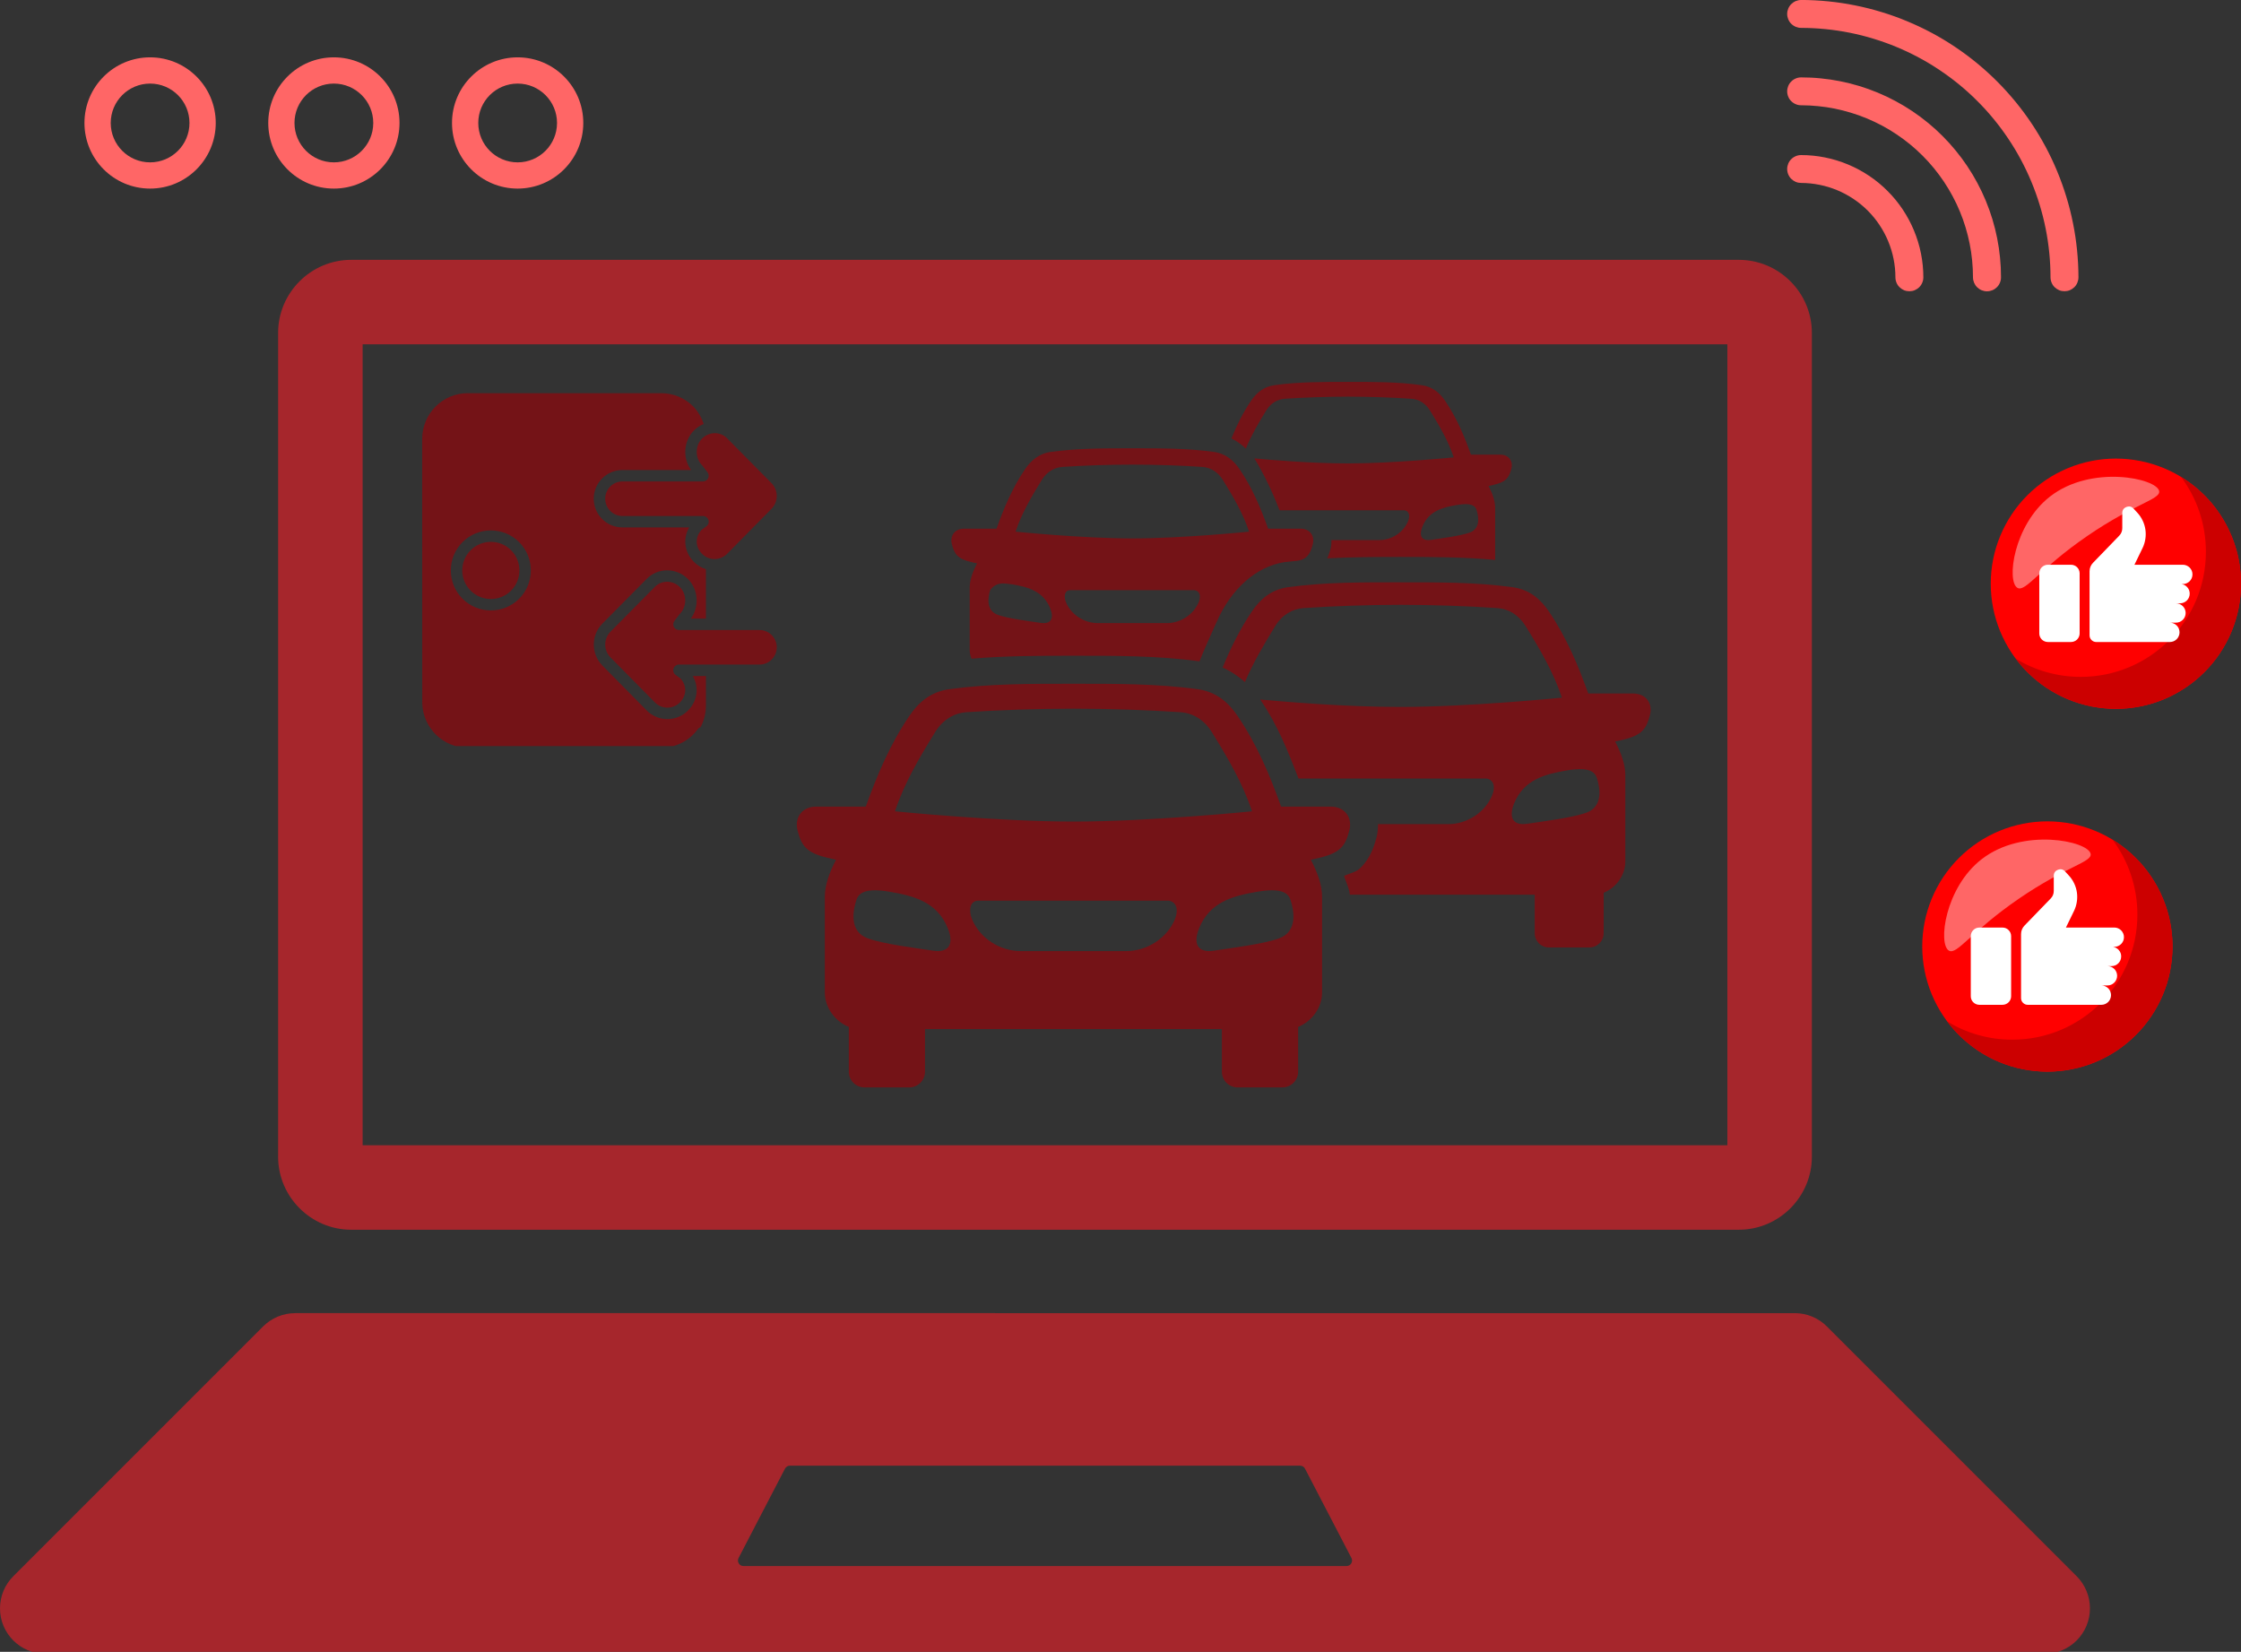 <?xml version="1.0" encoding="UTF-8" standalone="no"?>
<svg
   width="349.224"
   zoomAndPan="magnify"
   viewBox="0 0 261.918 193.066"
   height="257.422"
   preserveAspectRatio="xMidYMid"
   version="1.0"
   id="svg2647"
   xmlns="http://www.w3.org/2000/svg"
   xmlns:svg="http://www.w3.org/2000/svg">
  <rect x="0" y="0" width="261.918" height="193.066" fill="#333333" stroke="none"/>
  <defs
     id="defs884">
    <clipPath
       id="8545fb13a8">
      <path
         d="m 463.277,185 h 244.266 v 39.879 H 463.277 Z m 0,0"
         clip-rule="nonzero"
         id="path722" />
    </clipPath>
    <clipPath
       id="7015ad6479">
      <path
         d="M 495,62.129 H 676 V 176 H 495 Z m 0,0"
         clip-rule="nonzero"
         id="path723" />
    </clipPath>
    <clipPath
       id="be80c96999">
      <path
         d="M 672.074,49 H 689 v 17 h -16.926 z m 0,0"
         clip-rule="nonzero"
         id="path724" />
    </clipPath>
    <clipPath
       id="ce3f6c3572">
      <path
         d="M 672.074,40 H 698 v 26 h -25.926 z m 0,0"
         clip-rule="nonzero"
         id="path725" />
    </clipPath>
    <clipPath
       id="4aadc64de4">
      <path
         d="m 672.074,31.738 h 34.5 V 66 h -34.5 z m 0,0"
         clip-rule="nonzero"
         id="path726" />
    </clipPath>
    <clipPath
       id="266027ee03">
      <path
         d="m 695.945,85.41 h 29.25 v 29.25 h -29.25 z m 0,0"
         clip-rule="nonzero"
         id="path727" />
    </clipPath>
    <clipPath
       id="4f2ac3a85b">
      <path
         d="m 698,87 h 27.195 v 27.66 H 698 Z m 0,0"
         clip-rule="nonzero"
         id="path728" />
    </clipPath>
    <clipPath
       id="f8e0671ab1">
      <path
         d="m 687.938,127.812 h 29.25 v 29.25 h -29.25 z m 0,0"
         clip-rule="nonzero"
         id="path729" />
    </clipPath>
    <clipPath
       id="cbad76c0fa">
      <path
         d="m 690,129 h 27.188 v 28.062 H 690 Z m 0,0"
         clip-rule="nonzero"
         id="path730" />
    </clipPath>
    <clipPath
       id="f96dd1a338">
      <path
         d="M 473.148,38.496 H 489 V 54 h -15.852 z m 0,0"
         clip-rule="nonzero"
         id="path731" />
    </clipPath>
    <clipPath
       id="d0d1abf116">
      <path
         d="m 494,38.496 h 16 V 54 h -16 z m 0,0"
         clip-rule="nonzero"
         id="path732" />
    </clipPath>
    <clipPath
       id="7a3567921e">
      <path
         d="m 516,38.496 h 15.648 V 54 H 516 Z m 0,0"
         clip-rule="nonzero"
         id="path733" />
    </clipPath>
    <clipPath
       id="478deab92e">
      <path
         d="m 607,76.266 h 33 V 98 h -33 z m 0,0"
         clip-rule="nonzero"
         id="path734" />
    </clipPath>
    <clipPath
       id="f3a0bada39">
      <path
         d="m 606,99 h 50.559 v 44 H 606 Z m 0,0"
         clip-rule="nonzero"
         id="path735" />
    </clipPath>
    <clipPath
       id="10314c158f">
      <path
         d="M 556.059,111 H 622 v 48 h -65.941 z m 0,0"
         clip-rule="nonzero"
         id="path736" />
    </clipPath>
    <clipPath
       id="fa6bed413d">
      <path
         d="m 512.621,77.766 h 33.16 v 41.25 h -33.16 z m 0,0"
         clip-rule="nonzero"
         id="path737" />
    </clipPath>
    <clipPath
       id="b71fe34066">
      <path
         d="m 534,82 h 20.617 V 98 H 534 Z m 0,0"
         clip-rule="nonzero"
         id="path738" />
    </clipPath>
    <clipPath
       id="e9230ad9f4">
      <path
         d="m 534,99 h 20.617 v 16 H 534 Z m 0,0"
         clip-rule="nonzero"
         id="path739" />
    </clipPath>
  </defs>
  <g
     id="g2648"
     transform="translate(-463.277,-31.813)">
    <g
       clip-path="url(#8545fb13a8)"
       id="g920">
      <path
         fill="#a6262c"
         d="m 620.652,214.852 h -70.48 c -0.484,0 -0.797,-0.512 -0.574,-0.941 l 5.426,-10.441 c 0.109,-0.215 0.332,-0.348 0.57,-0.348 h 59.633 c 0.242,0 0.461,0.133 0.574,0.348 l 5.426,10.441 c 0.223,0.43 -0.09,0.941 -0.574,0.941 z m 85.336,1.188 -29.188,-29.188 c -0.996,-1 -2.348,-1.559 -3.758,-1.559 H 497.781 c -1.41,0 -2.762,0.559 -3.758,1.559 l -29.188,29.188 c -1,0.996 -1.559,2.348 -1.559,3.758 0,2.934 2.383,5.312 5.316,5.312 h 233.637 c 2.934,0 5.312,-2.379 5.312,-5.312 0,-1.41 -0.559,-2.762 -1.555,-3.758"
         fill-opacity="1"
         fill-rule="nonzero"
         id="path919" />
    </g>
    <g
       clip-path="url(#7015ad6479)"
       id="g921">
      <path
         fill="#a6262c"
         d="m 666.508,62.184 h -162.191 c -4.695,0 -8.535,3.84 -8.535,8.531 v 96.297 c 0,4.691 3.84,8.531 8.535,8.531 h 162.191 c 4.691,0 8.531,-3.84 8.531,-8.531 V 70.715 c 0,-4.691 -3.84,-8.531 -8.531,-8.531 z m -1.344,9.875 V 165.668 H 505.66 V 72.059 h 159.504"
         fill-opacity="1"
         fill-rule="nonzero"
         id="path920" />
    </g>
    <g
       clip-path="url(#be80c96999)"
       id="g922">
      <path
         fill="#ff6666"
         d="m 673.785,49.938 c -0.219,0 -0.426,0.039 -0.625,0.125 -0.199,0.082 -0.375,0.199 -0.527,0.352 -0.156,0.152 -0.273,0.328 -0.355,0.527 -0.082,0.203 -0.125,0.41 -0.125,0.625 0,0.215 0.043,0.426 0.125,0.625 0.082,0.199 0.199,0.375 0.355,0.527 0.152,0.152 0.328,0.27 0.527,0.355 0.199,0.082 0.406,0.121 0.625,0.121 0.723,0.004 1.438,0.074 2.148,0.219 0.707,0.141 1.398,0.352 2.066,0.629 0.668,0.277 1.301,0.617 1.902,1.02 0.602,0.402 1.16,0.859 1.672,1.371 0.512,0.512 0.965,1.066 1.367,1.668 0.402,0.602 0.742,1.238 1.02,1.906 0.277,0.668 0.488,1.355 0.629,2.066 0.145,0.711 0.215,1.426 0.215,2.148 0,0.219 0.043,0.426 0.125,0.625 0.082,0.203 0.199,0.379 0.355,0.531 0.152,0.152 0.328,0.27 0.527,0.355 0.199,0.082 0.41,0.121 0.625,0.121 0.219,0 0.426,-0.039 0.625,-0.121 0.199,-0.086 0.379,-0.203 0.531,-0.355 0.152,-0.152 0.27,-0.328 0.352,-0.531 0.086,-0.199 0.125,-0.406 0.125,-0.625 0,-0.938 -0.094,-1.863 -0.277,-2.785 -0.184,-0.918 -0.457,-1.812 -0.816,-2.676 -0.359,-0.867 -0.801,-1.691 -1.32,-2.469 -0.52,-0.781 -1.113,-1.5 -1.777,-2.164 -0.664,-0.664 -1.383,-1.258 -2.164,-1.777 -0.777,-0.52 -1.602,-0.961 -2.469,-1.32 -0.863,-0.359 -1.758,-0.633 -2.676,-0.816 -0.922,-0.184 -1.848,-0.277 -2.785,-0.277 z m 0,0"
         fill-opacity="1"
         fill-rule="nonzero"
         id="path921" />
    </g>
    <g
       clip-path="url(#ce3f6c3572)"
       id="g923">
      <path
         fill="#ff6666"
         d="m 673.785,40.859 c -0.219,0 -0.426,0.039 -0.625,0.125 -0.199,0.082 -0.375,0.199 -0.527,0.352 -0.156,0.152 -0.273,0.328 -0.355,0.527 -0.082,0.199 -0.125,0.41 -0.125,0.625 0,0.215 0.043,0.426 0.125,0.625 0.082,0.199 0.199,0.375 0.355,0.527 0.152,0.152 0.328,0.27 0.527,0.352 0.199,0.086 0.406,0.125 0.625,0.125 0.656,0 1.312,0.035 1.969,0.102 0.652,0.062 1.305,0.16 1.949,0.289 0.645,0.129 1.281,0.293 1.91,0.484 0.633,0.191 1.25,0.41 1.859,0.664 0.605,0.254 1.199,0.535 1.781,0.844 0.578,0.312 1.141,0.648 1.688,1.016 0.547,0.367 1.074,0.758 1.586,1.176 0.508,0.418 0.992,0.859 1.457,1.324 0.469,0.465 0.906,0.953 1.324,1.461 0.418,0.512 0.809,1.039 1.176,1.586 0.363,0.547 0.703,1.109 1.012,1.691 0.312,0.578 0.594,1.172 0.844,1.781 0.254,0.609 0.473,1.227 0.664,1.855 0.191,0.633 0.352,1.27 0.48,1.914 0.129,0.645 0.227,1.297 0.289,1.949 0.066,0.656 0.098,1.312 0.098,1.969 0,0.219 0.043,0.426 0.125,0.629 0.086,0.199 0.203,0.379 0.355,0.531 0.156,0.152 0.332,0.273 0.531,0.355 0.203,0.082 0.41,0.125 0.629,0.125 0.215,0 0.426,-0.043 0.625,-0.125 0.203,-0.082 0.379,-0.203 0.531,-0.355 0.156,-0.152 0.273,-0.332 0.355,-0.531 0.086,-0.203 0.125,-0.41 0.125,-0.629 0,-0.766 -0.035,-1.527 -0.113,-2.289 -0.074,-0.762 -0.184,-1.516 -0.336,-2.27 -0.148,-0.75 -0.332,-1.492 -0.555,-2.223 -0.223,-0.73 -0.48,-1.453 -0.773,-2.16 -0.293,-0.707 -0.621,-1.398 -0.98,-2.07 -0.359,-0.676 -0.754,-1.332 -1.18,-1.969 -0.426,-0.637 -0.879,-1.25 -1.367,-1.84 -0.484,-0.594 -0.996,-1.16 -1.539,-1.699 -0.539,-0.543 -1.105,-1.055 -1.699,-1.539 -0.59,-0.488 -1.203,-0.941 -1.84,-1.367 -0.637,-0.426 -1.293,-0.82 -1.969,-1.18 -0.672,-0.359 -1.363,-0.688 -2.07,-0.98 -0.707,-0.293 -1.43,-0.551 -2.16,-0.773 -0.73,-0.223 -1.473,-0.406 -2.223,-0.555 -0.754,-0.152 -1.508,-0.262 -2.27,-0.336 -0.762,-0.078 -1.523,-0.113 -2.289,-0.113 z m 0,0"
         fill-opacity="1"
         fill-rule="nonzero"
         id="path922" />
    </g>
    <g
       clip-path="url(#4aadc64de4)"
       id="g924">
      <path
         fill="#ff6666"
         d="m 673.785,31.812 c -0.219,0 -0.426,0.043 -0.625,0.125 -0.199,0.082 -0.375,0.203 -0.527,0.355 -0.156,0.152 -0.273,0.328 -0.355,0.527 -0.082,0.199 -0.125,0.406 -0.125,0.625 0,0.215 0.043,0.422 0.125,0.621 0.082,0.199 0.199,0.379 0.355,0.531 0.152,0.152 0.328,0.27 0.527,0.352 0.199,0.082 0.406,0.125 0.625,0.125 0.953,0 1.906,0.051 2.855,0.145 0.949,0.094 1.891,0.234 2.828,0.422 0.934,0.188 1.859,0.418 2.773,0.699 0.91,0.277 1.809,0.598 2.691,0.965 0.879,0.363 1.742,0.773 2.582,1.223 0.844,0.449 1.66,0.941 2.453,1.473 0.793,0.531 1.559,1.098 2.297,1.703 0.738,0.605 1.445,1.246 2.117,1.922 0.676,0.672 1.316,1.379 1.922,2.117 0.605,0.738 1.172,1.504 1.703,2.297 0.531,0.793 1.023,1.609 1.473,2.453 0.449,0.84 0.859,1.703 1.223,2.582 0.367,0.883 0.688,1.781 0.965,2.691 0.281,0.914 0.512,1.84 0.699,2.773 0.188,0.938 0.328,1.879 0.422,2.828 0.094,0.949 0.145,1.902 0.145,2.855 0,0.219 0.043,0.426 0.125,0.625 0.082,0.203 0.199,0.379 0.352,0.531 0.156,0.152 0.332,0.27 0.531,0.355 0.199,0.082 0.41,0.121 0.625,0.121 0.215,0 0.426,-0.039 0.625,-0.121 0.199,-0.086 0.375,-0.203 0.531,-0.355 0.152,-0.152 0.27,-0.328 0.352,-0.531 0.082,-0.199 0.125,-0.406 0.125,-0.625 -0.004,-1.059 -0.059,-2.117 -0.164,-3.172 -0.105,-1.059 -0.262,-2.105 -0.473,-3.145 -0.207,-1.039 -0.465,-2.066 -0.777,-3.082 -0.309,-1.016 -0.668,-2.012 -1.074,-2.992 -0.406,-0.98 -0.859,-1.938 -1.359,-2.871 -0.504,-0.938 -1.047,-1.844 -1.637,-2.727 -0.59,-0.883 -1.223,-1.734 -1.898,-2.555 -0.672,-0.816 -1.383,-1.602 -2.133,-2.352 -0.75,-0.75 -1.535,-1.465 -2.355,-2.137 -0.82,-0.672 -1.672,-1.305 -2.555,-1.895 -0.879,-0.59 -1.789,-1.137 -2.723,-1.637 -0.938,-0.5 -1.895,-0.953 -2.875,-1.359 -0.98,-0.41 -1.977,-0.766 -2.992,-1.074 -1.016,-0.312 -2.043,-0.57 -3.082,-0.777 -1.039,-0.211 -2.086,-0.367 -3.145,-0.473 -1.055,-0.105 -2.113,-0.16 -3.172,-0.164 z m 0,0"
         fill-opacity="1"
         fill-rule="nonzero"
         id="path923" />
    </g>
    <g
       clip-path="url(#266027ee03)"
       id="g925">
      <path
         fill="#ff0000"
         d="m 725.195,100.035 c 0,0.961 -0.094,1.91 -0.277,2.852 -0.188,0.941 -0.465,1.855 -0.836,2.746 -0.367,0.887 -0.816,1.727 -1.352,2.527 -0.531,0.797 -1.137,1.535 -1.816,2.215 -0.68,0.68 -1.418,1.285 -2.219,1.82 -0.797,0.531 -1.641,0.984 -2.527,1.352 -0.887,0.367 -1.801,0.645 -2.742,0.832 -0.941,0.188 -1.895,0.281 -2.855,0.281 -0.957,0 -1.91,-0.094 -2.852,-0.281 -0.941,-0.188 -1.855,-0.465 -2.742,-0.832 -0.887,-0.367 -1.73,-0.82 -2.531,-1.352 -0.797,-0.535 -1.535,-1.141 -2.215,-1.82 -0.68,-0.68 -1.285,-1.418 -1.82,-2.215 -0.531,-0.801 -0.98,-1.641 -1.352,-2.527 -0.367,-0.891 -0.645,-1.805 -0.832,-2.746 -0.188,-0.941 -0.281,-1.891 -0.281,-2.852 0,-0.961 0.094,-1.914 0.281,-2.855 0.188,-0.941 0.465,-1.855 0.832,-2.742 0.371,-0.887 0.82,-1.73 1.352,-2.527 0.535,-0.801 1.141,-1.539 1.82,-2.219 0.68,-0.676 1.418,-1.285 2.215,-1.816 0.801,-0.535 1.645,-0.984 2.531,-1.352 0.887,-0.367 1.801,-0.645 2.742,-0.832 0.941,-0.188 1.895,-0.281 2.852,-0.281 0.961,0 1.914,0.094 2.855,0.281 0.941,0.188 1.855,0.465 2.742,0.832 0.887,0.367 1.73,0.816 2.527,1.352 0.801,0.531 1.539,1.141 2.219,1.816 0.68,0.68 1.285,1.418 1.816,2.219 0.535,0.797 0.984,1.641 1.352,2.527 0.371,0.887 0.648,1.801 0.836,2.742 0.184,0.941 0.277,1.895 0.277,2.855 z m 0,0"
         fill-opacity="1"
         fill-rule="nonzero"
         id="path924" />
    </g>
    <path
       fill="#ff6666"
       d="m 715.629,89.211 c 0.176,0.973 -2.859,1.453 -8.363,5.223 -5.625,3.852 -7.262,6.641 -8.203,6.086 -1.293,-0.762 -0.457,-7.352 3.816,-10.676 4.828,-3.762 12.477,-2.125 12.75,-0.633 z m 0,0"
       fill-opacity="1"
       fill-rule="nonzero"
       id="path925" />
    <g
       clip-path="url(#4f2ac3a85b)"
       id="g926">
      <path
         fill="#cc0000"
         d="m 718.176,87.539 c 1.832,2.441 2.918,5.477 2.918,8.762 0,8.078 -6.551,14.625 -14.625,14.625 -2.789,0 -5.391,-0.777 -7.605,-2.129 2.668,3.559 6.918,5.863 11.711,5.863 8.074,0 14.625,-6.547 14.625,-14.625 -0.004,-5.293 -2.812,-9.926 -7.023,-12.496 z m 0,0"
         fill-opacity="1"
         fill-rule="nonzero"
         id="path926" />
    </g>
    <path
       fill="#ffffff"
       d="m 719.199,101.199 c 0,0.148 -0.027,0.293 -0.086,0.43 -0.055,0.141 -0.137,0.262 -0.242,0.367 -0.109,0.105 -0.23,0.188 -0.367,0.246 -0.141,0.059 -0.285,0.086 -0.434,0.086 h -0.477 c 0.152,0 0.297,0.027 0.434,0.086 0.137,0.059 0.262,0.141 0.367,0.246 0.105,0.105 0.188,0.227 0.246,0.367 0.055,0.137 0.086,0.281 0.086,0.43 0,0.152 -0.031,0.297 -0.086,0.434 -0.059,0.141 -0.141,0.262 -0.246,0.367 -0.105,0.105 -0.23,0.188 -0.367,0.246 -0.137,0.055 -0.281,0.086 -0.434,0.086 h -0.711 c 0.148,0 0.293,0.027 0.434,0.086 0.137,0.059 0.258,0.137 0.367,0.246 0.105,0.105 0.188,0.227 0.242,0.363 0.059,0.141 0.086,0.285 0.086,0.434 0,0.152 -0.027,0.297 -0.086,0.434 -0.055,0.137 -0.137,0.262 -0.242,0.367 -0.109,0.105 -0.23,0.188 -0.367,0.246 -0.141,0.055 -0.285,0.086 -0.434,0.086 h -8.602 c -0.219,0 -0.402,-0.078 -0.555,-0.23 -0.152,-0.152 -0.23,-0.336 -0.23,-0.551 v -7.473 c 0,-0.395 0.141,-0.734 0.414,-1.016 l 3.043,-3.145 c 0.246,-0.25 0.367,-0.551 0.367,-0.898 v -1.754 c -0.004,-0.348 0.16,-0.586 0.488,-0.715 0.324,-0.125 0.605,-0.059 0.84,0.199 l 0.438,0.477 c 0.254,0.273 0.457,0.578 0.617,0.914 0.16,0.336 0.266,0.688 0.32,1.055 0.051,0.367 0.051,0.734 -0.008,1.102 -0.055,0.367 -0.164,0.719 -0.324,1.051 l -0.949,1.953 h 5.652 c 0.148,0 0.293,0.027 0.434,0.086 0.141,0.059 0.262,0.141 0.367,0.246 0.105,0.105 0.188,0.23 0.246,0.367 0.055,0.141 0.086,0.285 0.082,0.438 0,0.625 -0.52,1.125 -1.145,1.125 h -0.121 c 0.273,0.047 0.496,0.172 0.676,0.383 0.18,0.211 0.266,0.457 0.266,0.734 z m -12.863,4.648 v -7.023 c 0,-0.133 -0.027,-0.262 -0.078,-0.383 -0.051,-0.125 -0.121,-0.234 -0.219,-0.328 -0.094,-0.094 -0.199,-0.164 -0.324,-0.215 -0.121,-0.051 -0.25,-0.078 -0.383,-0.078 h -2.711 c -0.133,0 -0.262,0.027 -0.383,0.078 -0.121,0.051 -0.23,0.121 -0.324,0.215 -0.094,0.094 -0.168,0.203 -0.219,0.328 -0.051,0.121 -0.074,0.25 -0.074,0.383 v 7.023 c 0,0.133 0.023,0.262 0.074,0.383 0.051,0.125 0.125,0.23 0.219,0.328 0.094,0.094 0.203,0.164 0.324,0.215 0.121,0.051 0.25,0.078 0.383,0.078 h 2.711 c 0.133,0 0.262,-0.027 0.383,-0.078 0.125,-0.051 0.23,-0.121 0.324,-0.215 0.098,-0.098 0.168,-0.203 0.219,-0.328 0.051,-0.121 0.078,-0.25 0.078,-0.383 z m 0,0"
       fill-opacity="1"
       fill-rule="nonzero"
       id="path927" />
    <g
       clip-path="url(#f8e0671ab1)"
       id="g928">
      <path
         fill="#ff0000"
         d="m 717.188,142.438 c 0,0.961 -0.094,1.91 -0.277,2.852 -0.188,0.945 -0.465,1.859 -0.836,2.746 -0.367,0.887 -0.816,1.73 -1.352,2.527 -0.531,0.797 -1.137,1.539 -1.816,2.215 -0.68,0.68 -1.418,1.285 -2.215,1.82 -0.801,0.535 -1.645,0.984 -2.531,1.352 -0.887,0.367 -1.801,0.645 -2.742,0.832 -0.941,0.188 -1.895,0.281 -2.855,0.281 -0.957,0 -1.91,-0.094 -2.852,-0.281 -0.941,-0.188 -1.855,-0.465 -2.742,-0.832 -0.887,-0.367 -1.73,-0.816 -2.531,-1.352 -0.797,-0.535 -1.535,-1.141 -2.215,-1.82 -0.68,-0.676 -1.285,-1.418 -1.82,-2.215 -0.531,-0.797 -0.98,-1.641 -1.352,-2.527 -0.367,-0.887 -0.645,-1.801 -0.832,-2.746 -0.188,-0.941 -0.281,-1.891 -0.281,-2.852 0,-0.961 0.094,-1.91 0.281,-2.852 0.188,-0.945 0.465,-1.859 0.832,-2.746 0.371,-0.887 0.82,-1.73 1.352,-2.527 0.535,-0.797 1.141,-1.539 1.82,-2.215 0.68,-0.68 1.418,-1.285 2.215,-1.82 0.801,-0.535 1.645,-0.984 2.531,-1.352 0.887,-0.367 1.801,-0.645 2.742,-0.832 0.941,-0.188 1.895,-0.281 2.852,-0.281 0.961,0 1.914,0.094 2.855,0.281 0.941,0.188 1.855,0.465 2.742,0.832 0.887,0.367 1.73,0.816 2.531,1.352 0.797,0.535 1.535,1.141 2.215,1.82 0.68,0.676 1.285,1.418 1.816,2.215 0.535,0.797 0.984,1.641 1.352,2.527 0.371,0.887 0.648,1.801 0.836,2.746 0.184,0.941 0.277,1.891 0.277,2.852 z m 0,0"
         fill-opacity="1"
         fill-rule="nonzero"
         id="path928" />
    </g>
    <path
       fill="#ff6666"
       d="m 707.621,131.613 c 0.176,0.973 -2.859,1.453 -8.363,5.223 -5.625,3.852 -7.262,6.641 -8.203,6.086 -1.293,-0.762 -0.457,-7.352 3.816,-10.676 4.828,-3.758 12.477,-2.125 12.75,-0.633 z m 0,0"
       fill-opacity="1"
       fill-rule="nonzero"
       id="path929" />
    <g
       clip-path="url(#cbad76c0fa)"
       id="g930">
      <path
         fill="#cc0000"
         d="m 710.168,129.941 c 1.832,2.445 2.918,5.477 2.918,8.766 0,8.074 -6.551,14.625 -14.625,14.625 -2.789,0 -5.391,-0.781 -7.605,-2.133 2.668,3.559 6.918,5.863 11.711,5.863 8.074,0 14.625,-6.547 14.625,-14.625 -0.004,-5.293 -2.812,-9.926 -7.023,-12.496 z m 0,0"
         fill-opacity="1"
         fill-rule="nonzero"
         id="path930" />
    </g>
    <path
       fill="#ffffff"
       d="m 711.191,143.602 c 0,0.148 -0.027,0.293 -0.086,0.434 -0.055,0.137 -0.137,0.258 -0.242,0.363 -0.109,0.109 -0.23,0.188 -0.367,0.246 -0.141,0.059 -0.285,0.086 -0.434,0.086 h -0.477 c 0.152,0 0.297,0.031 0.434,0.086 0.137,0.059 0.262,0.141 0.367,0.246 0.105,0.105 0.188,0.227 0.246,0.367 0.055,0.137 0.086,0.281 0.086,0.434 0,0.148 -0.031,0.293 -0.086,0.43 -0.059,0.141 -0.141,0.262 -0.246,0.367 -0.105,0.105 -0.23,0.188 -0.367,0.246 -0.137,0.059 -0.281,0.086 -0.434,0.086 H 708.875 c 0.148,0 0.293,0.027 0.434,0.086 0.137,0.059 0.258,0.141 0.367,0.246 0.105,0.105 0.188,0.227 0.242,0.367 0.059,0.137 0.086,0.281 0.086,0.43 0,0.152 -0.027,0.297 -0.086,0.434 -0.055,0.141 -0.137,0.262 -0.242,0.367 -0.109,0.105 -0.23,0.188 -0.367,0.246 -0.141,0.059 -0.285,0.086 -0.434,0.086 h -8.602 c -0.219,0 -0.402,-0.078 -0.555,-0.23 -0.152,-0.152 -0.23,-0.336 -0.23,-0.551 V 141 c 0,-0.395 0.141,-0.734 0.414,-1.016 l 3.043,-3.145 c 0.246,-0.25 0.367,-0.551 0.367,-0.898 v -1.75 c -0.004,-0.352 0.16,-0.59 0.488,-0.715 0.324,-0.129 0.605,-0.062 0.84,0.195 l 0.438,0.477 c 0.254,0.273 0.457,0.578 0.617,0.914 0.16,0.336 0.266,0.688 0.32,1.055 0.051,0.367 0.051,0.734 -0.008,1.102 -0.055,0.367 -0.164,0.719 -0.324,1.055 l -0.949,1.949 h 5.652 c 0.148,0 0.293,0.031 0.434,0.086 0.141,0.059 0.262,0.141 0.367,0.246 0.105,0.109 0.188,0.23 0.246,0.371 0.055,0.137 0.086,0.281 0.082,0.434 0,0.625 -0.52,1.125 -1.145,1.125 H 710.25 c 0.273,0.047 0.496,0.176 0.676,0.387 0.18,0.211 0.266,0.453 0.266,0.73 z M 698.328,148.25 v -7.023 c 0,-0.133 -0.027,-0.262 -0.078,-0.383 -0.051,-0.125 -0.121,-0.23 -0.219,-0.324 -0.094,-0.094 -0.199,-0.168 -0.324,-0.219 -0.121,-0.051 -0.25,-0.074 -0.383,-0.074 h -2.711 c -0.133,0 -0.262,0.023 -0.383,0.074 -0.121,0.051 -0.23,0.125 -0.324,0.219 -0.094,0.094 -0.168,0.199 -0.219,0.324 -0.051,0.121 -0.074,0.25 -0.074,0.383 V 148.25 c 0,0.133 0.023,0.262 0.074,0.387 0.051,0.121 0.125,0.23 0.219,0.324 0.094,0.094 0.203,0.164 0.324,0.215 0.121,0.051 0.25,0.078 0.383,0.078 h 2.711 c 0.133,0 0.262,-0.027 0.383,-0.078 0.125,-0.051 0.23,-0.121 0.324,-0.215 0.098,-0.094 0.168,-0.203 0.219,-0.324 0.051,-0.125 0.078,-0.254 0.078,-0.387 z m 0,0"
       fill-opacity="1"
       fill-rule="nonzero"
       id="path931" />
    <g
       clip-path="url(#f96dd1a338)"
       id="g932">
      <path
         fill="#ff6666"
         d="m 480.82,53.855 c -4.238,0 -7.672,-3.434 -7.672,-7.672 0,-4.234 3.434,-7.668 7.672,-7.668 4.234,0 7.672,3.434 7.672,7.668 0,4.238 -3.438,7.672 -7.672,7.672 z m 0,-3.066 c 2.543,0 4.602,-2.062 4.602,-4.605 0,-2.539 -2.059,-4.602 -4.602,-4.602 -2.543,0 -4.602,2.062 -4.602,4.602 0,2.543 2.059,4.605 4.602,4.605 z m 0,0"
         fill-opacity="1"
         fill-rule="nonzero"
         id="path932" />
    </g>
    <g
       clip-path="url(#d0d1abf116)"
       id="g933">
      <path
         fill="#ff6666"
         d="m 502.297,53.855 c -4.234,0 -7.668,-3.434 -7.668,-7.672 0,-4.234 3.434,-7.668 7.668,-7.668 4.238,0 7.672,3.434 7.672,7.668 0,4.238 -3.434,7.672 -7.672,7.672 z m 0,-3.066 c 2.543,0 4.605,-2.062 4.605,-4.605 0,-2.539 -2.062,-4.602 -4.605,-4.602 -2.539,0 -4.602,2.062 -4.602,4.602 0,2.543 2.062,4.605 4.602,4.605 z m 0,0"
         fill-opacity="1"
         fill-rule="nonzero"
         id="path933" />
    </g>
    <g
       clip-path="url(#7a3567921e)"
       id="g934">
      <path
         fill="#ff6666"
         d="m 523.777,53.855 c -4.234,0 -7.672,-3.434 -7.672,-7.672 0,-4.234 3.438,-7.668 7.672,-7.668 4.238,0 7.672,3.434 7.672,7.668 0,4.238 -3.434,7.672 -7.672,7.672 z m 0,-3.066 c 2.543,0 4.602,-2.062 4.602,-4.605 0,-2.539 -2.059,-4.602 -4.602,-4.602 -2.543,0 -4.602,2.062 -4.602,4.602 0,2.543 2.059,4.605 4.602,4.605 z m 0,0"
         fill-opacity="1"
         fill-rule="nonzero"
         id="path934" />
    </g>
    <g
       clip-path="url(#478deab92e)"
       id="g935">
      <path
         fill="#741317"
         d="m 634.527,90.734 c 0.832,-0.008 1.188,0.254 1.316,0.668 0.242,0.734 0.512,2.18 -0.785,2.656 -1.07,0.387 -3.312,0.668 -4.512,0.855 -1.152,0.168 -1.441,-0.512 -1.035,-1.527 0.742,-1.879 2.43,-2.273 4.008,-2.547 0.398,-0.066 0.727,-0.105 1.008,-0.105 z M 620.828,76.449 c -2.867,0 -5.797,-0.012 -8.598,0.383 -1.305,0.176 -2.133,0.941 -2.738,1.824 -0.965,1.422 -1.684,2.898 -2.293,4.402 0.656,0.312 1.207,0.734 1.684,1.191 0.625,-1.52 1.453,-2.953 2.379,-4.457 0.531,-0.855 1.316,-1.316 2.168,-1.371 2.258,-0.156 4.93,-0.242 7.398,-0.25 2.477,0.008 5.148,0.094 7.402,0.25 0.859,0.055 1.645,0.516 2.176,1.371 1.129,1.832 2.141,3.562 2.777,5.48 0,0 -7.094,0.707 -12.352,0.707 -4.383,0 -9.195,-0.426 -10.949,-0.59 1.203,1.957 2.191,4.133 2.945,6.066 h 14.598 c 0.551,0.078 0.68,0.648 0.426,1.27 -0.543,1.324 -1.938,2.211 -3.352,2.211 h -5.613 c 0.008,0.363 -0.016,0.723 -0.105,1.055 -0.098,0.336 -0.211,0.711 -0.387,1.082 2.902,-0.156 5.777,-0.168 8.562,-0.168 3.578,0 7.324,0.004 11.07,0.352 v -6.078 c 0,-0.805 -0.324,-1.707 -0.773,-2.559 l 0.57,-0.133 c 1.5,-0.344 1.816,-0.848 2.09,-1.871 0.25,-0.922 -0.324,-1.664 -1.281,-1.664 h -3.438 c -0.766,-2.152 -1.652,-4.281 -3.02,-6.293 -0.598,-0.883 -1.441,-1.648 -2.738,-1.824 -2.809,-0.398 -5.734,-0.387 -8.609,-0.387 z m 0,0"
         fill-opacity="1"
         fill-rule="evenodd"
         id="path935" />
    </g>
    <path
       fill="#741317"
       d="m 588.332,100.793 h 14.566 c 0.617,0.09 0.758,0.711 0.477,1.406 -0.602,1.461 -2.141,2.441 -3.707,2.441 h -8.098 c -1.566,0 -3.113,-0.98 -3.707,-2.441 -0.289,-0.691 -0.145,-1.406 0.469,-1.406 z m -6.742,-0.68 c 1.746,0.301 3.613,0.738 4.438,2.824 0.445,1.117 0.125,1.871 -1.145,1.676 -1.324,-0.195 -3.812,-0.508 -4.992,-0.938 -1.434,-0.531 -1.133,-2.129 -0.871,-2.934 0.805,-0.949 1.512,-0.75 2.57,-0.629 z m 14.027,-13.996 c 2.73,0 5.684,0.098 8.176,0.27 0.953,0.062 1.816,0.574 2.406,1.516 1.25,2.031 2.363,3.938 3.066,6.051 0,0 -7.836,0.789 -13.648,0.789 -5.812,0 -13.645,-0.789 -13.645,-0.789 0.703,-2.117 1.816,-4.02 3.066,-6.051 0.582,-0.941 1.453,-1.453 2.398,-1.516 2.492,-0.172 5.449,-0.27 8.18,-0.27 z m 0,-1.906 c -3.172,0 -6.406,-0.012 -9.512,0.418 -1.434,0.195 -2.355,1.043 -3.023,2.02 -1.508,2.227 -2.484,4.578 -3.336,6.953 h -3.797 c -1.062,0 -1.691,0.816 -1.414,1.848 0.301,1.125 0.641,1.68 2.297,2.066 l 0.637,0.145 c -0.492,0.945 -0.859,1.941 -0.859,2.832 v 7.309 c 0,0.359 0.09,0.691 0.215,1 4.035,-0.348 8.055,-0.348 11.906,-0.348 4.762,0 9.773,-0.019 14.738,0.652 0.602,-1.523 1.301,-3.016 1.988,-4.574 1.711,-3.902 4.645,-6.504 7.934,-7.016 0.492,-0.07 0.992,-0.09 1.492,-0.156 1.207,-0.164 1.559,-0.914 1.82,-1.91 0.273,-1.027 -0.359,-1.848 -1.414,-1.848 h -3.797 c -0.855,-2.375 -1.828,-4.73 -3.34,-6.953 -0.664,-0.977 -1.59,-1.824 -3.023,-2.02 -3.102,-0.43 -6.336,-0.418 -9.512,-0.418 z m 0,0"
       fill-opacity="1"
       fill-rule="evenodd"
       id="path936" />
    <g
       clip-path="url(#f3a0bada39)"
       id="g937">
      <path
         fill="#741317"
         d="m 647.887,121.711 c 1.277,-0.012 1.816,0.391 2.02,1.02 0.367,1.117 0.781,3.336 -1.203,4.062 -1.633,0.594 -5.066,1.023 -6.898,1.297 -1.754,0.27 -2.195,-0.773 -1.586,-2.324 1.141,-2.879 3.723,-3.477 6.137,-3.898 0.602,-0.105 1.109,-0.152 1.531,-0.156 z m -20.934,-21.84 c -4.391,0 -8.867,-0.02 -13.152,0.574 -1.992,0.281 -3.27,1.449 -4.184,2.797 -1.445,2.129 -2.523,4.348 -3.449,6.594 1,0.445 1.871,1.035 2.613,1.699 0.941,-2.227 2.18,-4.344 3.539,-6.551 0.805,-1.309 2.012,-2.016 3.32,-2.102 3.453,-0.234 7.531,-0.375 11.312,-0.379 3.777,0.004 7.859,0.141 11.316,0.379 1.301,0.082 2.508,0.793 3.312,2.102 1.738,2.801 3.273,5.438 4.242,8.371 0,0 -10.832,1.086 -18.871,1.086 -6.484,0 -13.406,-0.602 -16.379,-0.871 0.008,0.012 0.023,0.031 0.031,0.047 v 0.012 c 2.059,3.023 3.254,6.125 4.441,9.18 h 21.977 c 0.852,0.129 1.055,0.992 0.656,1.949 -0.824,2.023 -2.961,3.379 -5.129,3.379 h -8.219 c 0.012,0.555 -0.051,1.105 -0.188,1.629 h -0.008 c -0.277,1.035 -0.719,2.371 -1.848,3.484 -0.523,0.52 -1.277,0.629 -1.914,0.938 0.207,0.754 0.598,1.387 0.668,2.199 h 21.609 v 4.496 c 0,0.926 0.738,1.668 1.66,1.668 h 4.73 c 0.922,0 1.668,-0.742 1.668,-1.668 v -4.73 c 1.363,-0.531 2.531,-1.961 2.531,-3.648 v -10.113 c 0,-1.23 -0.5,-2.605 -1.188,-3.91 l 0.875,-0.199 c 2.297,-0.539 2.773,-1.312 3.184,-2.871 0.383,-1.414 -0.492,-2.543 -1.957,-2.543 h -5.246 c -1.18,-3.289 -2.527,-6.547 -4.625,-9.621 -0.918,-1.352 -2.191,-2.516 -4.184,-2.797 -4.281,-0.598 -8.762,-0.578 -13.148,-0.578 z m 0,0"
         fill-opacity="1"
         fill-rule="evenodd"
         id="path937" />
    </g>
    <g
       clip-path="url(#10314c158f)"
       id="g938">
      <path
         fill="#741317"
         d="m 588.738,111.73 c 4.852,0 9.797,-0.019 14.539,0.641 2.195,0.301 3.609,1.598 4.625,3.094 2.312,3.398 3.805,6.992 5.105,10.625 h 5.805 c 1.617,0 2.586,1.258 2.16,2.824 -0.457,1.723 -0.98,2.574 -3.523,3.164 l -0.965,0.223 c 0.758,1.441 1.312,2.965 1.312,4.328 v 11.172 c 0,1.867 -1.289,3.445 -2.797,4.035 v 5.23 c 0,1.023 -0.824,1.844 -1.848,1.844 h -5.227 c -1.02,0 -1.84,-0.82 -1.84,-1.844 v -4.977 h -34.695 v 4.977 c 0,1.023 -0.824,1.844 -1.84,1.844 h -5.227 c -1.023,0 -1.84,-0.82 -1.84,-1.844 v -5.23 c -1.504,-0.59 -2.805,-2.16 -2.805,-4.035 v -11.172 c 0,-1.363 0.551,-2.887 1.312,-4.328 l -0.973,-0.223 c -2.535,-0.59 -3.055,-1.441 -3.516,-3.164 -0.418,-1.566 0.547,-2.824 2.16,-2.824 h 5.805 c 1.309,-3.633 2.797,-7.227 5.109,-10.625 1.012,-1.496 2.43,-2.793 4.625,-3.094 4.738,-0.66 9.684,-0.641 14.535,-0.641 z m 0,2.914 c -4.18,0.004 -8.691,0.148 -12.508,0.41 -1.445,0.098 -2.777,0.887 -3.66,2.328 -1.918,3.105 -3.613,6.008 -4.695,9.258 0,0 11.977,1.199 20.867,1.199 8.883,0 20.863,-1.199 20.863,-1.199 -1.074,-3.242 -2.777,-6.156 -4.695,-9.258 -0.891,-1.441 -2.219,-2.23 -3.668,-2.328 -3.82,-0.262 -8.332,-0.406 -12.504,-0.41 z m 21.441,21.402 c -2.672,0.465 -5.523,1.133 -6.777,4.316 -0.676,1.707 -0.191,2.859 1.754,2.566 2.023,-0.309 5.816,-0.781 7.625,-1.441 2.191,-0.805 1.734,-3.25 1.328,-4.484 -0.301,-0.934 -1.258,-1.418 -3.93,-0.957 z m -46.812,0.957 c -0.402,1.234 -0.871,3.68 1.328,4.484 1.805,0.66 5.602,1.133 7.625,1.441 1.945,0.293 2.434,-0.859 1.754,-2.566 -1.254,-3.184 -4.105,-3.852 -6.781,-4.316 -2.672,-0.461 -3.621,0.023 -3.926,0.957 z m 36.504,0.082 h -22.27 c -0.945,0 -1.156,1.094 -0.723,2.156 0.918,2.234 3.273,3.734 5.664,3.734 h 12.387 c 2.398,0 4.754,-1.5 5.672,-3.734 0.43,-1.062 0.207,-2.02 -0.73,-2.156 z m 0,0"
         fill-opacity="1"
         fill-rule="evenodd"
         id="path938" />
    </g>
    <g
       clip-path="url(#fa6bed413d)"
       id="g939">
      <path
         fill="#741317"
         d="m 523.953,101.793 c -0.914,0.91 -2.113,1.367 -3.309,1.367 -1.199,0 -2.398,-0.457 -3.309,-1.367 -1.824,-1.824 -1.824,-4.793 0,-6.617 1.824,-1.824 4.793,-1.824 6.617,0 1.82,1.824 1.82,4.793 0,6.617 z m -6.012,-24.027 c -2.934,0 -5.32,2.398 -5.32,5.344 v 7.168 l 0.008,23.785 c 0.109,2.852 2.449,5.141 5.312,5.141 h 22.617 c 1.703,0 3.262,-0.793 4.273,-2.168 0.086,-0.117 0.203,-0.195 0.328,-0.238 0.398,-0.75 0.621,-1.605 0.621,-2.516 v -3.457 h -1.535 c 0.75,1.281 0.57,2.891 -0.539,4.016 -0.648,0.66 -1.512,1.02 -2.43,1.02 -0.914,0 -1.77,-0.359 -2.418,-1.012 l -5.188,-5.262 c -1.324,-1.344 -1.324,-3.531 0,-4.875 l 5.191,-5.242 c 0.633,-0.641 1.477,-0.996 2.379,-0.996 0.93,0 1.805,0.367 2.465,1.039 1.211,1.23 1.316,3.238 0.309,4.605 h 1.766 v -5.777 c -0.527,-0.164 -1.012,-0.457 -1.414,-0.867 -1.113,-1.125 -1.293,-2.734 -0.543,-4.016 h -7.809 c -1.844,0 -3.344,-1.504 -3.344,-3.355 0,-1.848 1.5,-3.352 3.344,-3.352 h 8.039 c -1.008,-1.367 -0.902,-3.375 0.312,-4.605 0.336,-0.34 0.727,-0.605 1.152,-0.781 -0.246,-0.766 -0.656,-1.453 -1.191,-2.023 -1.008,-1.016 -2.344,-1.574 -3.77,-1.574 h -22.617"
         fill-opacity="1"
         fill-rule="nonzero"
         id="path939" />
    </g>
    <g
       clip-path="url(#b71fe34066)"
       id="g940">
      <path
         fill="#741317"
         d="m 545.371,86.238 0.594,0.77 c 0.156,0.203 0.184,0.477 0.074,0.703 -0.113,0.23 -0.348,0.375 -0.602,0.375 h -9.422 c -1.105,0 -2.004,0.906 -2.004,2.016 0,1.113 0.898,2.02 2.004,2.02 h 9.422 c 0.289,0 0.547,0.184 0.637,0.461 0.09,0.273 -0.008,0.574 -0.242,0.746 l -0.551,0.402 c -0.777,0.82 -0.766,1.992 0.035,2.805 0.395,0.402 0.918,0.621 1.477,0.621 0.551,0 1.074,-0.219 1.465,-0.613 l 5.188,-5.262 c 0.816,-0.824 0.816,-2.172 0,-2.996 l -5.188,-5.242 c -0.379,-0.387 -0.887,-0.602 -1.43,-0.602 -0.566,0 -1.105,0.23 -1.512,0.641 -0.812,0.824 -0.812,2.27 0,3.094 0.019,0.02 0.039,0.039 0.055,0.062"
         fill-opacity="1"
         fill-rule="nonzero"
         id="path940" />
    </g>
    <path
       fill="#741317"
       d="m 520.645,95.145 c -0.855,0 -1.715,0.324 -2.363,0.977 -1.305,1.301 -1.305,3.422 0,4.727 1.301,1.301 3.422,1.301 4.727,0 1.301,-1.305 1.301,-3.426 0,-4.727 -0.652,-0.652 -1.508,-0.977 -2.363,-0.977"
       fill-opacity="1"
       fill-rule="nonzero"
       id="path941" />
    <g
       clip-path="url(#e9230ad9f4)"
       id="g942">
      <path
         fill="#741317"
         d="m 542.031,105.078 c -0.109,-0.227 -0.082,-0.5 0.074,-0.703 l 0.594,-0.77 c 0.016,-0.023 0.035,-0.043 0.055,-0.062 0.812,-0.824 0.812,-2.27 0,-3.094 -0.406,-0.414 -0.945,-0.641 -1.512,-0.641 -0.543,0 -1.051,0.215 -1.43,0.598 l -5.191,5.246 c -0.812,0.824 -0.812,2.172 0.004,2.996 l 5.188,5.258 c 0.391,0.398 0.914,0.617 1.465,0.617 0.559,0 1.082,-0.219 1.477,-0.621 0.801,-0.812 0.812,-1.984 0.035,-2.805 l -0.551,-0.402 c -0.234,-0.172 -0.332,-0.473 -0.242,-0.75 0.09,-0.273 0.348,-0.461 0.637,-0.461 h 9.422 c 1.105,0 2.004,-0.902 2.004,-2.016 0,-1.109 -0.898,-2.016 -2.004,-2.016 h -9.422 c -0.254,0 -0.488,-0.145 -0.602,-0.375"
         fill-opacity="1"
         fill-rule="nonzero"
         id="path942" />
    </g>
  </g>
</svg>
